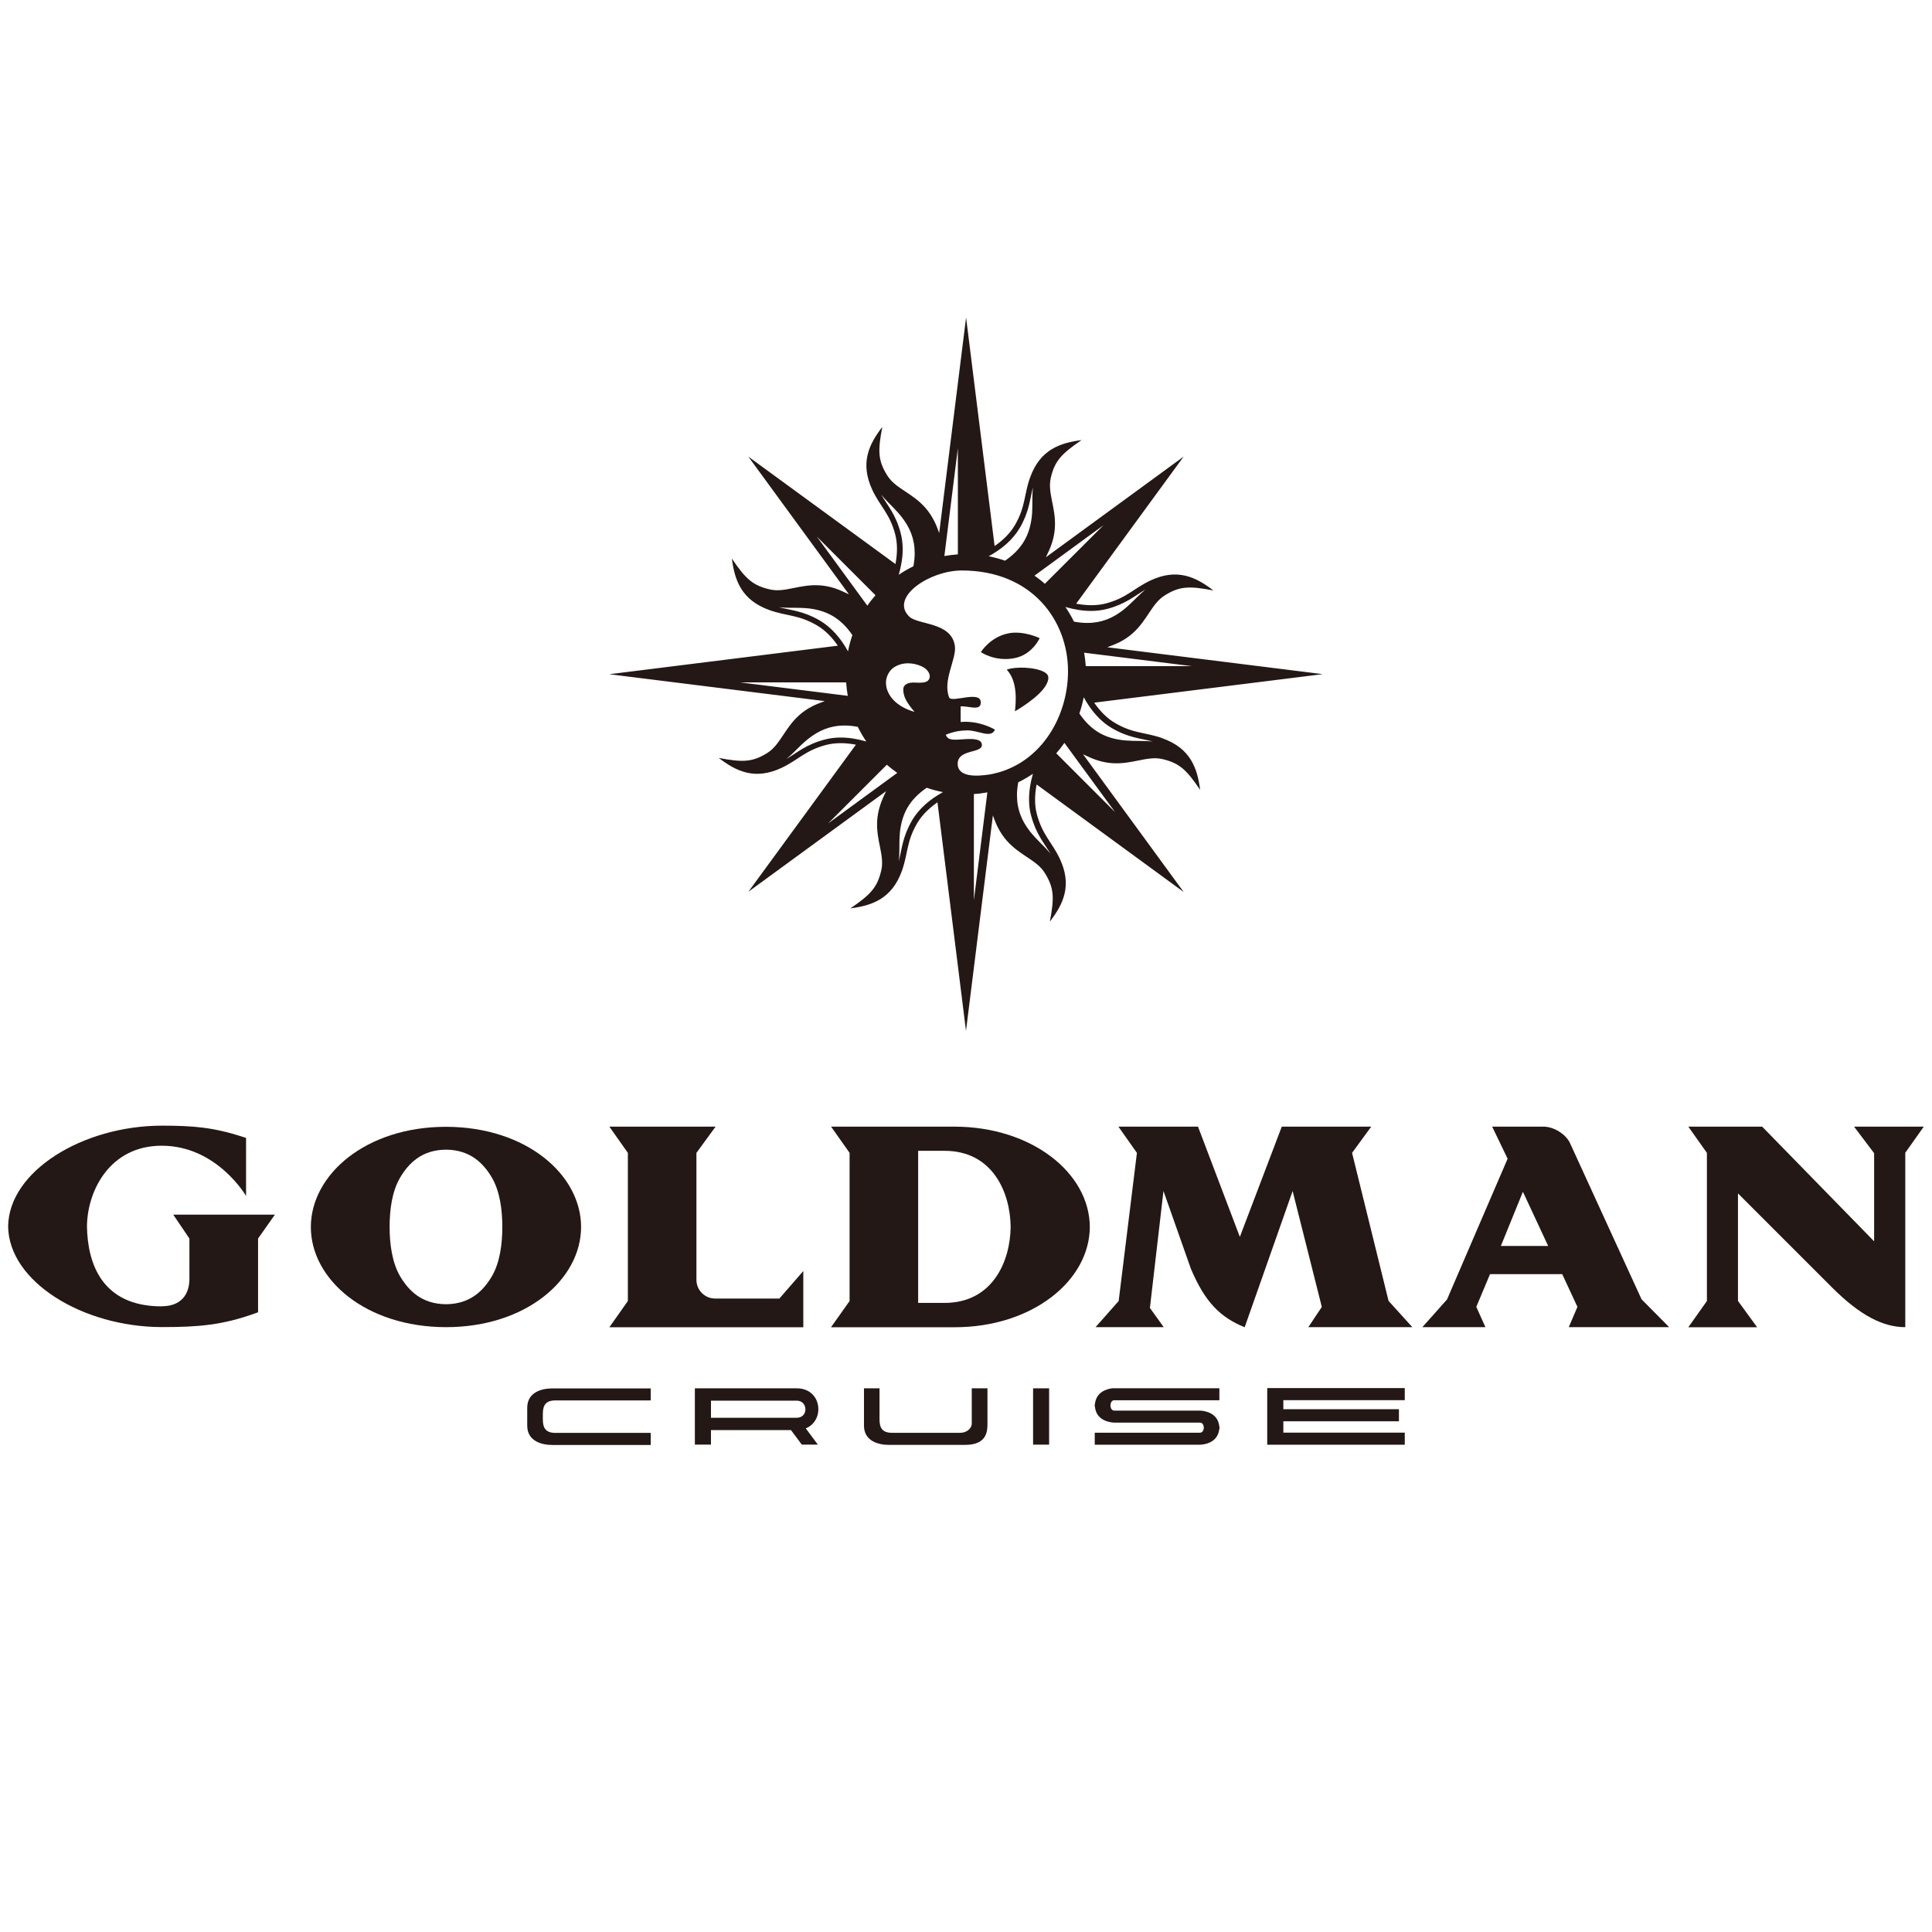 <svg xmlns="http://www.w3.org/2000/svg" viewBox="0 0 235 235" width="235" height="235"><defs><style>.cls-1,.cls-2{fill:#231815;}.cls-2{fill-rule:evenodd;}</style></defs><path class="cls-2" d="M126.46,77.62s-1.98-.96-3.82-.58c-2.22,.45-3.33,2.28-3.33,2.28,0,0,1.72,1.21,4.11,.73,2.16-.43,3.04-2.43,3.04-2.43m.66,4.18c-1.16-.7-3.66-.73-4.66-.35,.75,.84,1.33,2.22,.99,5.07,0,0,3.06-1.72,3.85-3.31,.3-.6,.34-1.09-.18-1.4m14.29,7.99c-2.09-.75-3.53-.54-5.78-1.86-.97-.56-1.82-1.43-2.54-2.47l27.8-3.47-26.2-3.27c.55-.2,1.07-.41,1.45-.6,2.57-1.29,3.3-3.34,4.47-4.75,.31-.37,.65-.7,1.07-.96,1.8-1.13,2.99-1.16,5.91-.6-2.12-1.63-4.4-2.75-7.68-1.2-2.01,.95-2.86,2.11-5.39,2.78-1.11,.29-2.35,.27-3.62,.03l13.07-17.89-16.75,12.24c.3-.61,.57-1.22,.72-1.69,.9-2.73-.03-4.7-.2-6.52-.05-.48-.03-.96,.07-1.44,.48-2.07,1.3-2.93,3.75-4.6-2.65,.35-5.05,1.16-6.27,4.57-.75,2.1-.53,3.52-1.85,5.79-.57,.97-1.43,1.82-2.46,2.53l-3.47-27.8-3.27,26.21c-.2-.56-.41-1.08-.61-1.46-1.29-2.57-3.33-3.3-4.75-4.47-.37-.31-.7-.65-.96-1.07-1.13-1.8-1.16-2.99-.6-5.9-1.63,2.12-2.74,4.39-1.21,7.67,.95,2.02,2.12,2.87,2.78,5.4,.29,1.11,.27,2.35,.03,3.61l-17.9-13.07,12.24,16.75c-.62-.3-1.22-.56-1.68-.72-2.73-.9-4.7,.03-6.52,.2-.49,.05-.96,.03-1.44-.08-2.07-.48-2.94-1.29-4.6-3.75,.34,2.65,1.17,5.05,4.57,6.27,2.1,.75,3.52,.54,5.78,1.86,.97,.56,1.82,1.43,2.54,2.47l-27.8,3.47,26.21,3.27c-.55,.2-1.08,.41-1.46,.6-2.57,1.29-3.3,3.34-4.47,4.75-.31,.37-.65,.7-1.06,.96-1.8,1.12-3,1.16-5.91,.6,2.13,1.63,4.4,2.74,7.67,1.2,2.01-.96,2.86-2.11,5.4-2.78,1.12-.29,2.35-.27,3.62-.03l-13.08,17.89,16.76-12.24c-.31,.61-.57,1.22-.72,1.69-.9,2.73,.03,4.69,.2,6.52,.04,.49,.04,.96-.08,1.44-.48,2.07-1.3,2.94-3.75,4.61,2.65-.34,5.05-1.17,6.27-4.58,.75-2.1,.53-3.52,1.85-5.78,.57-.97,1.44-1.82,2.47-2.54l3.47,27.8,3.27-26.2c.2,.56,.41,1.08,.61,1.46,1.29,2.56,3.34,3.3,4.75,4.47,.38,.31,.71,.66,.96,1.07,1.12,1.8,1.17,2.99,.61,5.91,1.63-2.12,2.75-4.4,1.2-7.67-.96-2.01-2.11-2.87-2.78-5.4-.3-1.11-.27-2.35-.03-3.61l17.89,13.08-12.24-16.75c.61,.3,1.22,.56,1.68,.71,2.74,.9,4.7-.03,6.52-.2,.48-.05,.96-.04,1.44,.07,2.07,.48,2.94,1.29,4.6,3.75-.34-2.65-1.17-5.05-4.57-6.27m3.58-8.78h-12.92c-.04-.56-.11-1.11-.2-1.64l13.12,1.64Zm-12.28-6.72c.68,0,1.35-.08,1.98-.25,2.25-.6,3.29-1.56,4.64-2.35-.7,.57-1.27,1.2-1.9,1.78-.26,.24-.51,.47-.8,.7-1.26,.98-2.61,1.58-4.38,1.58-.51,0-1.04-.05-1.62-.16-.3-.62-.65-1.21-1.04-1.78,1.04,.3,2.09,.48,3.11,.48m1.53-10.43l-7.14,7.13c-.4-.36-.83-.69-1.26-.99l8.4-6.14Zm-10.2,.36c1.17-2.02,1.22-3.43,1.61-4.95-.1,.9-.05,1.75-.08,2.6,0,.35-.02,.7-.07,1.06-.26,2.02-1.04,3.74-3.24,5.25-.65-.23-1.31-.4-1.99-.54,1.58-.86,2.93-2,3.77-3.43m-7.52-9.71v12.91c-.55,.04-1.1,.11-1.64,.2l1.64-13.11Zm-9.32,5.65c.57,.71,1.2,1.27,1.78,1.9,.24,.26,.47,.51,.7,.81,.98,1.25,1.58,2.61,1.59,4.38,0,.5-.05,1.04-.16,1.62-.62,.3-1.22,.65-1.78,1.03,.3-1.04,.48-2.09,.48-3.11,0-.68-.08-1.34-.25-1.98-.6-2.26-1.56-3.29-2.36-4.65m1.54,21.01c1.13-.74,2.45-.54,3.33-.15,.94,.41,1.31,1.27,.81,1.76-.23,.22-.77,.29-1.44,.24-1.14-.09-1.58,.34-1.56,.85,.02,.82,.31,1.45,1.37,2.71-2.22-.63-3.38-2.01-3.47-3.4-.06-.74,.33-1.6,.96-2.01m-9.37-15.91l7.13,7.13c-.35,.41-.69,.83-.99,1.27l-6.14-8.4Zm.35,10.2c-2.02-1.17-3.43-1.22-4.95-1.61,.9,.1,1.75,.05,2.61,.08,.35,.01,.69,.03,1.06,.07,2.02,.26,3.74,1.04,5.25,3.24-.22,.64-.4,1.3-.53,1.98-.87-1.58-2.01-2.92-3.44-3.76m-9.7,7.53h12.91c.04,.56,.11,1.1,.2,1.64l-13.11-1.64Zm12.26,6.71c-.67,0-1.34,.08-1.97,.25-2.26,.6-3.3,1.56-4.65,2.36,.71-.57,1.27-1.2,1.9-1.79,.26-.24,.52-.48,.8-.69,1.26-.98,2.61-1.59,4.38-1.59,.5,0,1.04,.05,1.61,.16,.3,.62,.65,1.21,1.03,1.78-1.04-.3-2.09-.48-3.11-.48m-1.52,10.44l7.13-7.13c.4,.35,.83,.68,1.27,.99l-8.4,6.14Zm10.2-.36c-1.17,2.02-1.22,3.43-1.61,4.94,.1-.9,.05-1.74,.08-2.6,.02-.35,.03-.7,.07-1.06,.27-2.03,1.04-3.74,3.24-5.25,.64,.22,1.3,.4,1.98,.53-1.58,.86-2.92,2.01-3.76,3.43m7.52,9.71v-12.91c.56-.03,1.11-.1,1.64-.2l-1.64,13.11Zm9.32-5.65c-.57-.71-1.21-1.27-1.79-1.9-.24-.26-.48-.52-.7-.8-.98-1.26-1.58-2.61-1.59-4.38,0-.5,.05-1.04,.16-1.61,.62-.3,1.21-.64,1.78-1.03-.3,1.03-.47,2.08-.47,3.1,0,.68,.07,1.35,.25,1.98,.6,2.25,1.55,3.3,2.36,4.64m-7.56-9.62c-1.21,.19-3.76,.4-3.73-1.34,.03-1.83,3.07-1.18,2.94-2.34-.05-.39-.38-.73-1.92-.64-1.55,.1-2.16,.21-2.47-.52,0,0,1.09-.54,2.62-.54,1.4,0,2.89,1.02,3.36-.09,0,0-1.84-1.14-4.17-.93v-1.9c1.02-.06,2.38,.59,2.45-.41,.1-1.64-3.55,.04-3.85-.68-.82-2.05,.91-4.69,.7-6.24-.4-2.96-4.49-2.55-5.56-3.6-2.4-2.35,2.51-5.6,6.39-5.6,8.59,0,12.93,6.14,12.93,12.24,0,5.76-3.54,11.6-9.69,12.6m15.39,4.53l-7.13-7.13c.35-.4,.68-.82,.99-1.27l6.14,8.39h0Zm1.99-8.66c-.35-.01-.7-.03-1.07-.07-2.02-.26-3.74-1.04-5.24-3.24,.22-.64,.4-1.31,.53-1.98,.86,1.58,2,2.93,3.43,3.76,2.02,1.17,3.44,1.23,4.95,1.62-.9-.09-1.75-.05-2.6-.08"/><path class="cls-1" d="M19.67,158.9c-7.29,0-9.02-5.24-9.09-9.72,.03-4.33,2.77-9.82,9.09-9.82,6.72,0,10.26,6.11,10.26,6.11v-7.06l-.38-.12c-3.59-1.17-6.05-1.37-9.89-1.37-9.61,.02-18.59,5.54-18.67,12.25,.07,6.72,9.06,12.23,18.67,12.25h.1c4.37,0,7.3-.24,11.27-1.67l.36-.13v-8.97l2.05-2.91h-12.37l1.97,2.91v4.9c0,1.83-.95,3.34-3.39,3.34"/><path class="cls-1" d="M54.25,137.06c-9.76,0-16.43,5.82-16.44,12.19,0,6.37,6.68,12.17,16.44,12.18,9.76,0,16.42-5.82,16.43-12.18,0-6.37-6.67-12.18-16.43-12.19m5.57,18.2c-1.01,1.7-2.6,3.36-5.57,3.38-2.97-.02-4.56-1.68-5.57-3.38-1-1.7-1.29-3.98-1.29-6.02s.28-4.32,1.29-6.02c1.01-1.7,2.6-3.36,5.57-3.38,2.97,.02,4.56,1.68,5.57,3.38,1,1.7,1.28,3.98,1.28,6.02s-.28,4.32-1.28,6.02"/><path class="cls-1" d="M94.78,157.95h-7.79c-1.26,0-2.28-1.02-2.28-2.28v-15.44l2.33-3.19h-12.92l2.25,3.19v18.02l-2.25,3.19h23.59v-6.84l-2.92,3.36h-.01Z"/><path class="cls-1" d="M116.13,137.04h-15.04l2.25,3.19v18.02l-2.26,3.19h15.04c9.4,0,16.41-5.63,16.44-12.2-.03-6.56-7.05-12.18-16.44-12.2m-1.23,21.44h-3.21v-18.5h3.21c5.86,0,8,5.08,8.04,9.25-.04,4.17-2.18,9.25-8.04,9.25"/><path class="cls-1" d="M151.4,161.43l5.83-16.56,3.55,14.1-1.64,2.46h12.65l-2.89-3.19-4.44-18.01,2.33-3.19h-10.88l-5.1,13.41-5.09-13.41h-9.68l2.25,3.19-2.22,18.02-2.81,3.18h8.29l-1.68-2.34,1.65-14.22,3.34,9.47c1.72,4.06,3.57,5.89,6.53,7.1"/><path class="cls-1" d="M187.74,137.04h-6.24l1.88,3.9-7.37,17.12-3,3.37h7.67l-1.11-2.47,1.67-3.98h8.78l1.85,3.98-1.05,2.47h12.21l-3.36-3.39-8.73-19.06c-.52-1.04-1.94-1.94-3.2-1.94m-5.18,14.51l2.68-6.59,3.07,6.59h-5.75Z"/><path class="cls-1" d="M231.74,140.23l2.26-3.19h-8.48l2.44,3.23v10.72l-13.62-13.95h-8.98l2.26,3.19v18.02l-2.26,3.19h8.37l-2.33-3.2v-13.08l11.46,11.46c3.38,3.37,6.17,4.81,8.89,4.81v-21.2h-.01Z"/><path class="cls-1" d="M79.15,174.29h-11.59c-1.14,0-1.53-.56-1.53-1.61v-.72c0-1.05,.38-1.62,1.53-1.62h11.59v-1.46h-11.98c-1.17,0-3.04,.4-3.04,2.36v2.17c0,1.95,1.87,2.35,3.04,2.35h11.98v-1.47Z"/><path class="cls-1" d="M96.91,168.87h-12.39v6.85h1.96v-1.77h9.73l1.32,1.77h1.95l-1.47-1.98c2.36-.94,1.99-4.87-1.1-4.87m-10.43,1.5h10.43c1.38,0,1.44,2.08,0,2.08h-10.43v-2.08Z"/><path class="cls-1" d="M118.2,168.87v4.32c0,.44-.48,1.09-1.43,1.09h-8.26c-1.15,0-1.53-.56-1.53-1.61v-3.8h-1.89v4.53c0,1.95,1.86,2.35,3.03,2.35h9.26c2.63,0,2.73-1.6,2.73-2.56v-4.32h-1.91Z"/><rect class="cls-1" x="125.66" y="168.87" width="1.95" height="6.85"/><path class="cls-1" d="M133.17,175.73h12.75c.46,0,2.21-.18,2.39-1.92h.03c0-.06-.02-.1-.02-.16s.02-.1,.02-.15h-.03c-.18-1.71-1.86-1.9-2.36-1.92h-10.46c-.17-.03-.39-.14-.42-.63,.03-.48,.25-.6,.41-.63h12.84v-1.46h-12.99c-.66,.08-2,.41-2.15,1.95h-.02s0,.09,0,.14c0,.05,0,.09,0,.14h.02c.16,1.67,1.73,1.92,2.31,1.95h10.46c.16,0,.44,.08,.48,.61-.05,.58-.35,.62-.52,.62h-12.75v1.46h.01Z"/><polygon class="cls-1" points="170.87 170.31 170.87 168.84 154.16 168.84 154.16 168.87 154.14 168.87 154.14 175.73 154.16 175.73 170.87 175.73 170.87 174.26 156.1 174.26 156.1 172.88 170.16 172.88 170.16 171.41 156.1 171.41 156.1 170.31 170.87 170.31"/></svg>